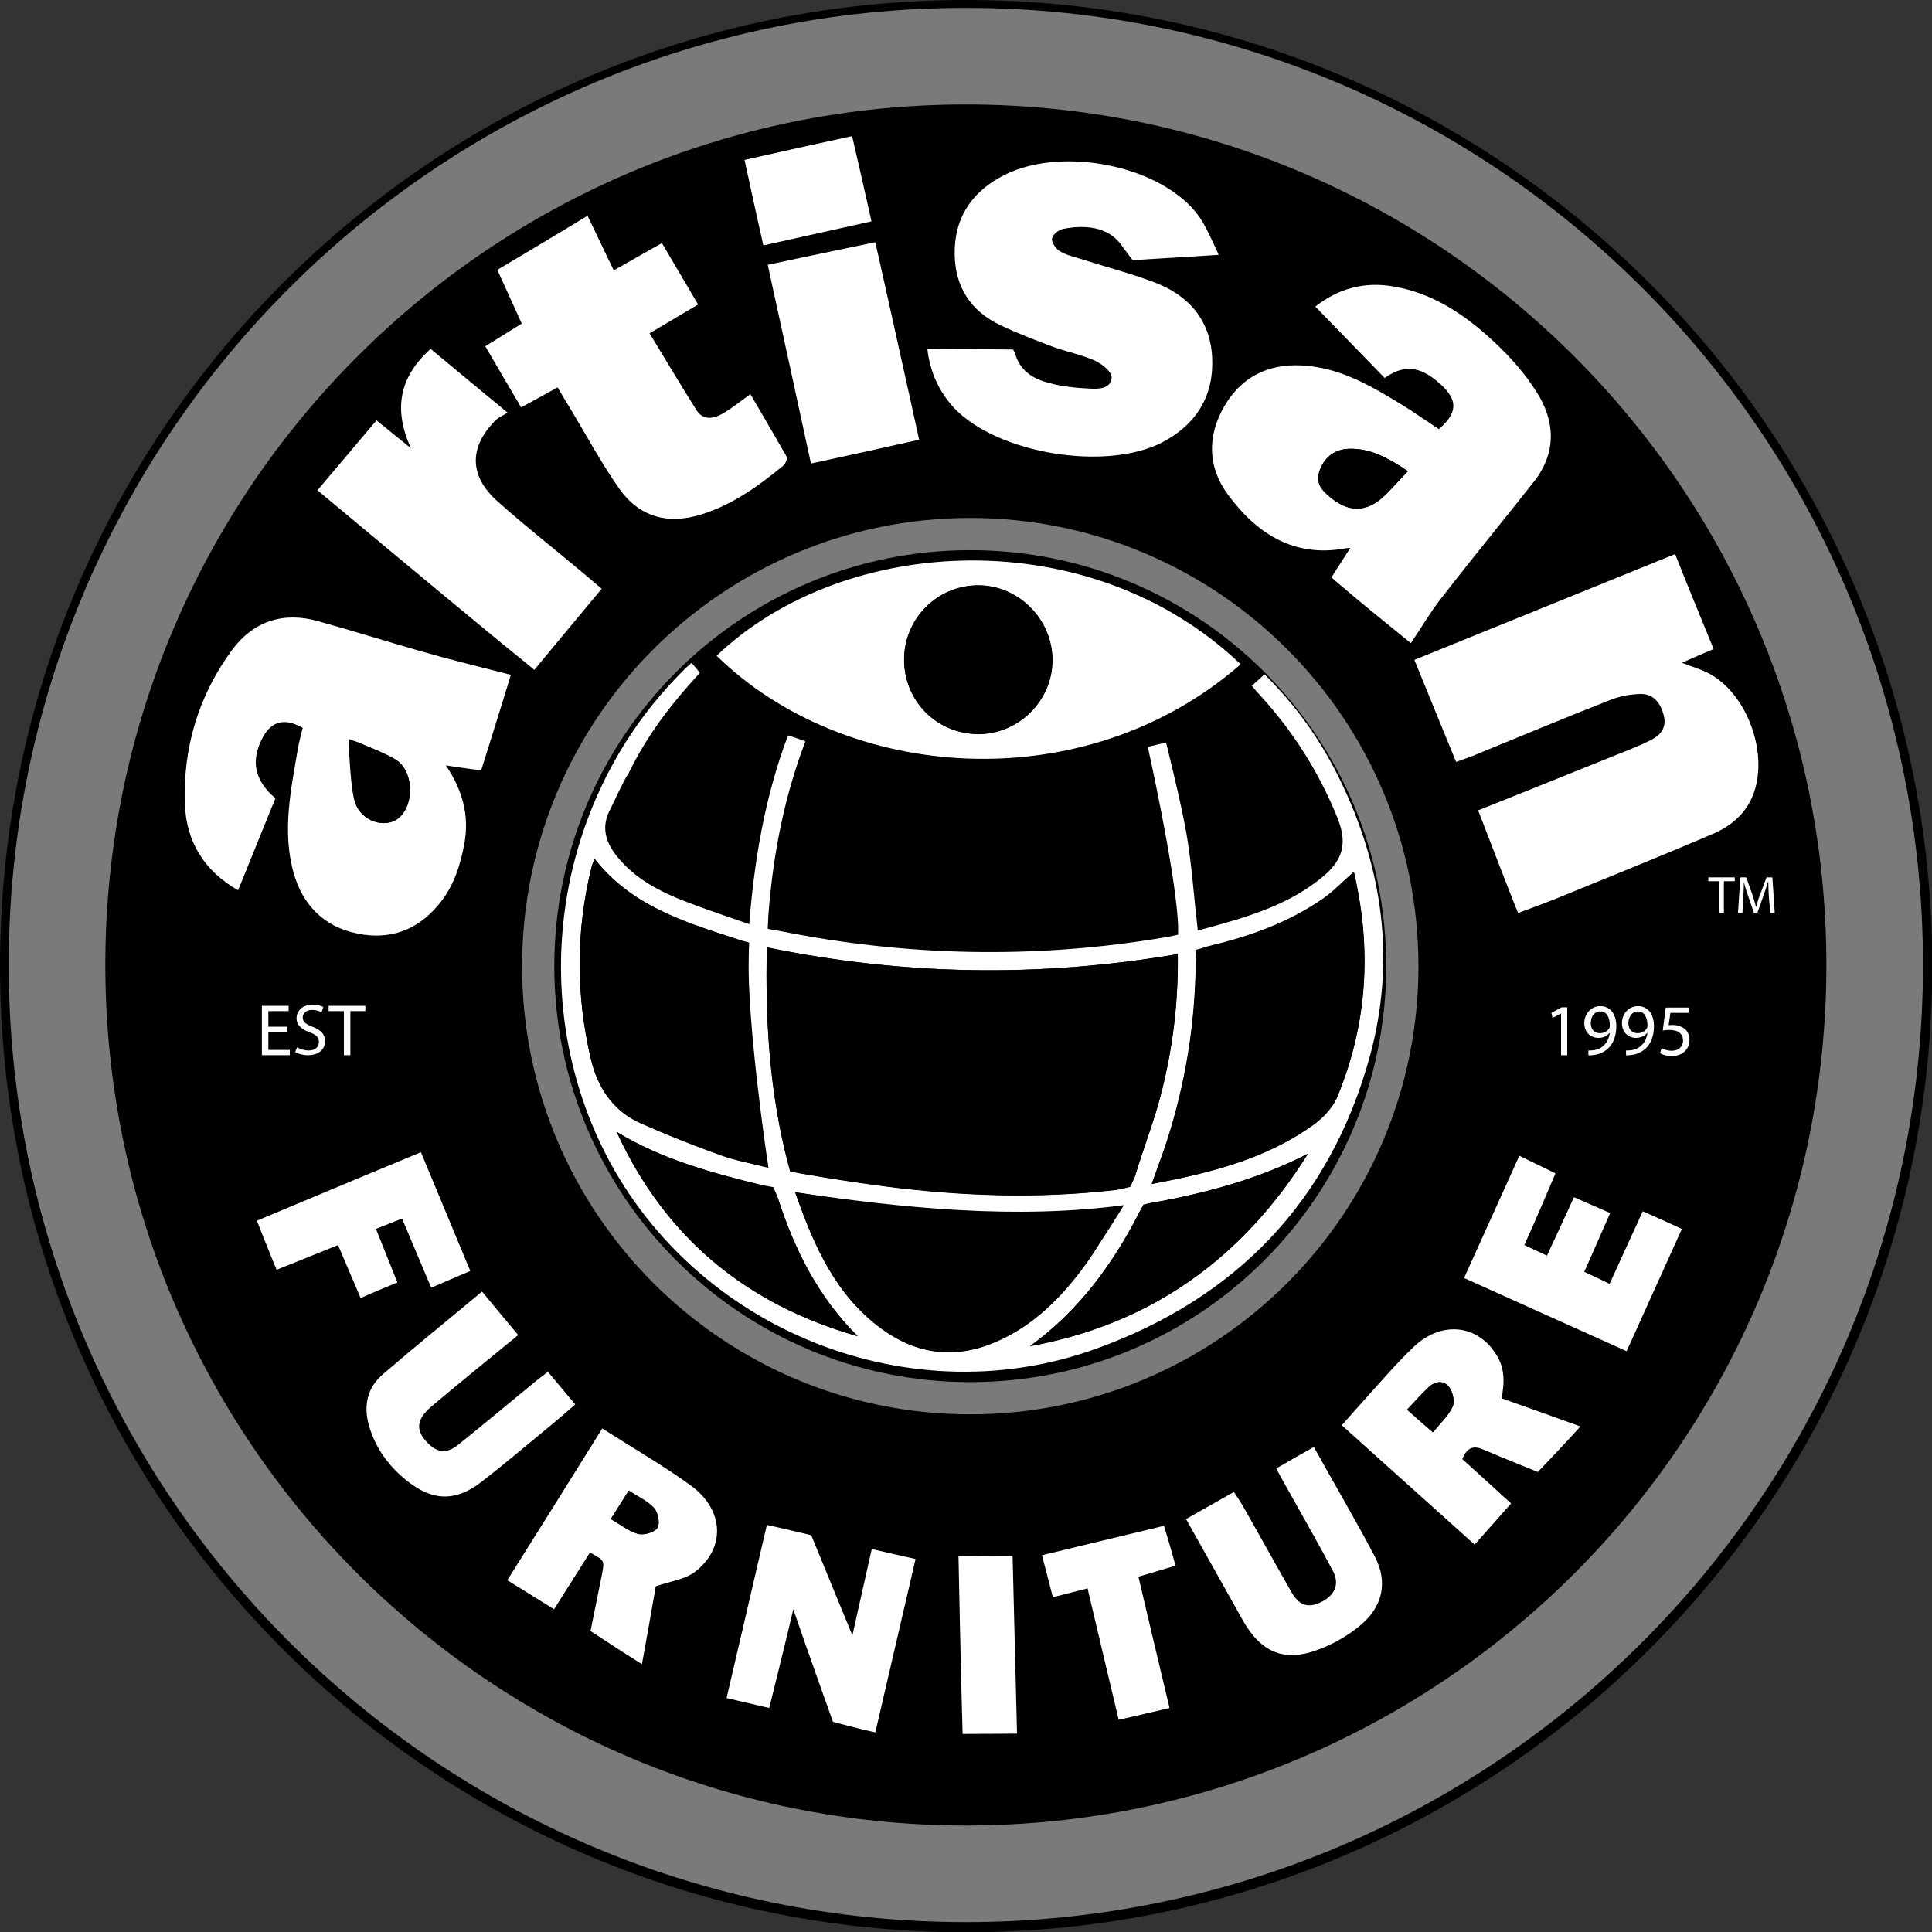 <svg width="60" height="60" viewBox="0 0 60 60" fill="none" xmlns="http://www.w3.org/2000/svg">
<rect x="0" y="0" width="60" height="60" fill="#333333" stroke="none"/>
<g clip-path="url(#clip0_642_3802)">
<path d="M30.005 60.009C46.576 60.009 60.009 46.576 60.009 30.005C60.009 13.434 46.576 0 30.005 0C13.434 0 0 13.434 0 30.005C0 46.576 13.434 60.009 30.005 60.009Z" fill="black"/>
<path d="M11.693 13.054C12.086 13.373 12.424 13.647 12.761 13.921C12.223 12.734 12.378 11.73 13.373 10.835C14.149 11.484 14.906 12.104 15.764 12.816C15.618 12.908 15.5 12.953 15.409 13.035C14.56 13.866 14.56 14.779 15.445 15.564C16.248 16.285 17.097 16.951 17.928 17.645C18.174 17.846 18.412 18.056 18.686 18.284C17.992 19.124 17.307 19.936 16.595 20.803C16.212 20.484 15.838 20.192 15.463 19.881C13.711 18.439 9.859 15.226 9.859 15.226C9.859 15.226 11.164 13.684 11.693 13.054Z" fill="white"/>
<path d="M21.479 20.584C21.598 20.73 21.707 20.858 21.734 20.895C20.867 21.844 20.128 22.775 19.525 24.008C19.334 24.3 19.188 24.656 18.968 25.103C18.649 25.669 18.804 26.162 19.178 26.618C19.744 27.312 20.52 27.704 21.333 28.015C21.953 28.252 22.583 28.462 23.268 28.7C23.432 26.637 23.77 24.701 24.473 22.839C24.692 22.903 25.011 23.022 25.011 23.022C25.011 23.022 24.92 23.277 24.856 23.451C24.29 25.066 23.989 26.737 23.861 28.444C23.852 28.608 23.843 28.846 23.843 28.846C23.843 28.846 24.08 28.891 24.199 28.909C28.161 29.704 32.141 29.786 36.13 29.119C36.312 29.092 36.586 29.028 36.586 29.028C36.586 29.028 36.595 28.745 36.577 28.563C36.467 26.883 35.646 23.195 35.646 23.195L36.212 23.058C36.212 23.058 36.687 24.948 36.851 25.915C37.015 26.883 37.079 27.869 37.198 28.9C38.603 28.517 40 28.152 41.132 27.184C41.734 26.664 41.835 26.144 41.534 25.395C40.959 23.971 40.146 22.693 39.105 21.561C39.032 21.488 38.968 21.406 38.877 21.297C39.014 21.178 39.133 21.068 39.27 20.941C40.237 21.899 41.004 22.967 41.588 24.163C42.958 26.947 43.359 29.859 42.529 32.853C41.287 37.326 38.366 40.32 34.057 41.881C28.042 44.062 21.187 41.114 18.558 35.318C16.367 30.489 17.408 24.665 21.141 20.904C21.241 20.794 21.351 20.694 21.479 20.584ZM36.577 29.631C32.296 30.361 28.069 30.297 23.816 29.421C23.761 31.739 23.907 33.976 24.482 36.166C24.509 36.285 24.729 36.413 24.884 36.44C25.733 36.586 26.591 36.714 27.449 36.833C29.84 37.143 32.232 37.234 34.633 36.951C34.961 36.915 35.162 36.796 35.263 36.477C35.527 35.61 35.865 34.752 36.084 33.866C36.422 32.515 36.595 31.128 36.577 29.631ZM42.045 27.075C41.698 27.376 41.415 27.677 41.086 27.905C40.009 28.654 38.795 29.083 37.526 29.384C37.234 29.448 37.134 29.576 37.134 29.877C37.115 31.794 36.814 33.665 36.221 35.482C36.084 35.893 35.938 36.294 35.764 36.769C37.599 36.422 39.315 35.993 40.794 34.925C41.095 34.706 41.397 34.377 41.534 34.039C42.465 31.794 42.611 29.475 42.045 27.075ZM18.466 26.673C18.43 26.773 18.393 26.837 18.375 26.91C17.882 28.891 17.882 30.881 18.348 32.871C18.558 33.766 19.032 34.496 19.9 34.879C20.712 35.244 21.552 35.573 22.392 35.874C22.857 36.039 23.341 36.13 23.861 36.258C23.852 36.121 23.825 35.993 23.825 35.993C23.825 35.993 23.195 31.785 23.25 29.631C23.259 29.265 23.058 29.22 22.802 29.138C21.196 28.617 19.589 28.106 18.466 26.673ZM34.76 37.618C34.724 37.581 34.687 37.545 34.66 37.508C31.337 37.956 28.06 37.536 24.701 37.034C25.285 38.722 25.97 40.247 27.403 41.287C28.48 42.063 29.649 42.218 30.899 41.689C32.104 41.178 32.98 40.283 33.729 39.252C34.103 38.722 34.413 38.156 34.76 37.618ZM40.621 35.829C39.06 36.632 37.389 37.07 35.682 37.371C35.564 37.39 35.454 37.517 35.39 37.636C34.56 39.261 33.492 40.721 31.985 41.808C35.764 41.123 38.594 39.069 40.621 35.829ZM19.151 35.153C20.657 38.439 23.177 40.511 26.636 41.497C25.404 40.274 24.665 38.777 24.135 37.152C24.09 37.006 23.852 36.851 23.679 36.815C22.118 36.422 20.566 36.011 19.151 35.153Z" fill="white"/>
<path d="M43.816 19.973C43.049 19.352 42.282 18.732 41.533 18.093C41.461 18.029 41.351 17.928 41.351 17.928L41.935 17.015C41.935 17.015 41.798 17.024 41.762 17.034C40.164 17.317 39.014 16.559 38.129 15.354C37.499 14.496 37.49 13.528 38.028 12.606C38.603 11.63 39.516 11.246 40.63 11.365C41.725 11.475 42.638 12.022 43.551 12.579C43.934 12.816 44.309 13.081 44.683 13.328C45.258 12.835 45.285 12.442 44.765 11.958C44.299 11.529 43.797 11.255 43.158 11.639C43.094 11.675 43.003 11.739 43.003 11.739C43.003 11.739 41.506 10.197 40.849 9.521C41.57 8.955 42.383 8.736 43.295 8.9C44.509 9.11 45.495 9.777 46.371 10.589C46.883 11.064 47.357 11.593 47.722 12.177C48.298 13.081 48.343 14.049 47.65 14.943C46.7 16.148 45.723 17.335 44.783 18.549C44.445 18.969 44.163 19.462 43.816 19.973ZM43.724 14.633C43.122 14.231 42.565 13.912 41.88 13.939C41.424 13.957 41.114 14.222 40.977 14.651C40.84 15.062 41.123 15.299 41.415 15.518C41.908 15.893 42.428 15.893 42.903 15.482C43.177 15.245 43.414 14.952 43.724 14.633Z" fill="white"/>
<path d="M15.865 20.958C15.6 21.835 14.943 23.925 14.943 23.925C14.943 23.925 14.176 23.825 13.848 23.77C14.368 24.546 14.578 25.331 14.423 26.189C14.295 26.883 14.085 27.549 13.619 28.097C12.953 28.9 12.095 29.201 11.091 28.991C10.059 28.781 9.402 28.106 9.119 27.111C8.754 25.805 9.037 24.518 9.256 23.222C9.283 23.058 9.402 22.602 9.402 22.602C9.402 22.602 9.293 22.547 9.165 22.492C8.736 22.328 8.398 22.465 8.17 22.884C7.777 23.606 7.887 24.226 8.553 24.792C8.179 25.723 7.786 26.673 7.394 27.649C6.326 27.038 5.787 26.125 5.742 24.984C5.678 23.231 6.162 21.607 7.202 20.192C7.859 19.297 8.791 18.987 9.868 19.288C10.927 19.58 11.967 19.909 13.017 20.21C13.939 20.475 14.87 20.703 15.865 20.958ZM11.054 23.03C10.99 23.067 10.917 23.104 10.854 23.14C10.899 23.715 10.872 24.318 11.018 24.865C11.182 25.504 11.976 25.76 12.396 25.395C12.889 24.966 12.844 23.925 12.287 23.587C11.903 23.359 11.465 23.213 11.054 23.03Z" fill="white"/>
<path d="M53.218 20.155C52.871 20.302 52.579 20.429 52.232 20.584C52.542 20.703 52.798 20.776 53.035 20.895C54.277 21.525 54.961 23.46 54.423 24.738C54.176 25.322 53.702 25.687 53.154 25.915C51.547 26.6 49.922 27.257 48.307 27.915C47.942 28.061 47.576 28.197 47.147 28.353C47.029 28.097 45.906 25.167 45.906 25.167C45.906 25.167 49.238 23.834 50.698 23.241C50.899 23.159 51.091 23.076 51.282 22.976C51.584 22.821 51.757 22.584 51.675 22.237C51.584 21.872 51.383 21.561 50.981 21.552C50.662 21.552 50.315 21.616 50.014 21.735C48.571 22.301 47.138 22.903 45.705 23.487C45.568 23.542 45.422 23.588 45.221 23.661C44.792 22.62 44.372 21.589 43.925 20.493C46.636 19.389 49.311 18.311 52.022 17.207C52.414 18.202 52.807 19.151 53.218 20.155Z" fill="white"/>
<path d="M28.8 10.836C29.658 10.836 31.465 10.854 31.465 10.854C31.465 10.854 31.511 10.954 31.538 11.027C31.702 11.539 32.113 11.776 32.579 11.895C32.989 12.004 33.419 12.05 33.838 12.068C34.121 12.086 34.505 12.077 34.523 11.721C34.532 11.548 34.222 11.301 34.003 11.201C33.592 11.018 33.136 10.927 32.706 10.772C32.15 10.562 31.593 10.352 31.063 10.096C30.142 9.658 29.658 8.91 29.648 7.878C29.639 6.828 30.114 6.043 31.027 5.523C32.834 4.473 36.12 5.112 37.261 6.755C37.49 7.084 37.846 7.915 37.846 7.915L35.18 8.079C35.18 8.079 35.18 8.097 34.806 7.586C34.404 7.038 33.674 6.974 33.008 7.111C32.871 7.139 32.688 7.294 32.67 7.412C32.652 7.531 32.789 7.723 32.907 7.796C33.099 7.915 33.327 7.969 33.537 8.033C34.304 8.28 35.089 8.48 35.837 8.763C36.915 9.165 37.59 9.941 37.645 11.109C37.7 12.287 37.161 13.181 36.093 13.738C34.35 14.642 30.99 14.094 29.639 12.68C29.165 12.168 28.882 11.557 28.8 10.836Z" fill="white"/>
<path d="M38.53 20.63C33.665 24.875 26.253 24.281 22.255 20.365C26.235 16.568 33.875 16.184 38.53 20.63ZM28.078 20.465C28.069 21.762 29.083 22.793 30.37 22.793C31.629 22.802 32.67 21.771 32.679 20.511C32.688 19.242 31.639 18.174 30.37 18.174C29.11 18.183 28.088 19.197 28.078 20.465Z" fill="white"/>
<path d="M18.247 6.7C18.53 7.284 18.786 7.832 19.06 8.398C19.571 8.106 20.037 7.841 20.557 7.549C20.931 8.188 21.287 8.791 21.68 9.457C21.187 9.749 20.712 10.032 20.173 10.351C20.675 11.173 21.141 11.967 21.634 12.743C21.835 13.063 22.163 13.008 22.446 12.844C22.729 12.679 22.985 12.469 23.304 12.241C23.688 12.898 24.062 13.537 24.427 14.176C24.464 14.24 24.391 14.414 24.318 14.468C23.551 15.098 22.748 15.673 21.789 15.975C20.73 16.303 19.845 16.057 19.215 15.153C18.658 14.359 18.202 13.501 17.7 12.67C17.572 12.469 17.453 12.259 17.316 12.031C16.924 12.25 16.568 12.442 16.184 12.652C15.81 12.022 15.454 11.41 15.071 10.753C15.354 10.58 16.203 10.05 16.203 10.05L15.445 8.38C15.454 8.38 17.362 7.239 18.247 6.7Z" fill="white"/>
<path d="M49.083 44.3C48.672 44.756 47.759 45.714 47.759 45.714C47.759 45.714 46.563 45.231 46.098 45.03C45.796 44.893 45.577 44.911 45.413 45.313C45.888 45.742 46.39 46.198 46.928 46.691C46.554 47.111 46.198 47.513 45.796 47.969C44.427 46.737 43.076 45.523 41.67 44.263C41.908 43.998 42.118 43.752 42.337 43.514C42.857 42.939 43.359 42.346 43.916 41.817C44.801 40.986 45.97 41.141 46.527 42.173C46.673 42.428 46.718 42.784 46.682 43.086C46.654 43.387 46.627 43.423 46.627 43.423C46.627 43.423 48.352 44.035 49.083 44.3ZM43.697 43.779C43.989 44.035 44.226 44.245 44.5 44.482C44.738 44.19 44.984 43.971 45.112 43.688C45.185 43.533 45.121 43.241 45.011 43.086C44.847 42.857 44.582 42.885 44.372 43.076C44.144 43.286 43.953 43.514 43.697 43.779Z" fill="white"/>
<path d="M18.704 44.363C19.662 44.975 20.584 45.504 21.442 46.125C22.492 46.883 22.547 48.078 21.579 48.818C21.278 49.046 20.84 49.101 20.365 49.265C20.247 49.959 20.1 50.771 19.936 51.684C19.407 51.355 18.339 50.653 18.339 50.653C18.339 50.653 18.594 49.393 18.695 48.891C18.777 48.462 18.777 48.462 18.32 48.215C17.964 48.781 17.599 49.356 17.207 49.977C16.723 49.676 16.267 49.393 15.755 49.074C16.75 47.494 17.709 45.961 18.704 44.363ZM18.968 47.175C19.27 47.348 19.525 47.558 19.817 47.64C20 47.686 20.329 47.586 20.42 47.449C20.502 47.312 20.438 46.974 20.31 46.837C20.11 46.609 19.808 46.481 19.525 46.298C19.334 46.6 19.169 46.864 18.968 47.175Z" fill="white"/>
<path d="M28.544 13.656C27.403 13.912 26.326 14.149 25.185 14.396C24.738 12.333 24.299 10.306 23.843 8.225C24.929 7.988 27.184 7.522 27.184 7.522C27.184 7.522 27.96 10.991 28.298 12.533C28.38 12.889 28.453 13.245 28.544 13.656Z" fill="white"/>
<path d="M26.472 50.79C26.472 50.79 26.864 49.019 27.074 48.106C27.531 48.215 27.951 48.307 28.434 48.416C28.015 50.224 27.604 51.995 27.184 53.802C26.755 53.711 25.869 53.473 25.869 53.473C25.869 53.473 25.011 51.082 24.637 49.977C24.418 50.917 23.889 53.044 23.889 53.044L22.565 52.734C22.565 52.734 23.396 49.165 23.816 47.357C24.318 47.467 25.194 47.677 25.194 47.677L26.472 50.79Z" fill="white"/>
<path d="M51.018 37.618C51.447 37.809 51.821 37.974 52.232 38.166C51.657 39.444 51.1 40.667 50.516 41.963C48.836 41.205 47.184 40.466 45.468 39.69C46.043 38.421 47.184 35.893 47.184 35.893L48.307 36.44C48.307 36.44 47.65 37.992 47.339 38.668C47.577 38.777 47.795 38.877 48.042 38.996C48.325 38.385 48.59 37.819 48.882 37.18C49.256 37.344 49.603 37.499 50.005 37.673C49.731 38.293 49.475 38.877 49.201 39.498C49.448 39.617 49.694 39.726 49.986 39.873C50.324 39.124 50.662 38.403 51.018 37.618Z" fill="white"/>
<path d="M16.093 41.461C15.153 42.228 14.268 42.949 13.4 43.679C12.935 44.072 12.898 44.409 13.263 44.793C13.574 45.121 13.866 45.158 14.222 44.875C15.007 44.245 15.774 43.606 16.549 42.967C16.686 42.848 16.832 42.748 17.015 42.602C17.298 42.94 17.563 43.259 17.864 43.615C17.645 43.807 17.462 43.971 17.262 44.135C16.495 44.765 15.746 45.404 14.97 46.007C14.167 46.637 13.446 46.627 12.652 45.998C12.077 45.541 11.657 44.975 11.456 44.263C11.283 43.652 11.41 43.095 11.885 42.684C12.88 41.826 13.911 40.995 14.97 40.11C15.345 40.566 15.701 40.995 16.093 41.461Z" fill="white"/>
<path d="M40.803 44.938C41.461 46.125 42.109 47.221 42.702 48.352C43.113 49.147 42.939 49.922 42.209 50.507C41.853 50.799 41.424 51.045 40.995 51.21C39.909 51.639 39.169 51.337 38.594 50.315C38.019 49.283 37.435 48.252 36.833 47.175C37.334 46.892 37.8 46.627 38.32 46.335C38.421 46.49 38.521 46.636 38.612 46.791C39.115 47.677 39.608 48.572 40.109 49.448C40.365 49.895 40.675 49.959 41.105 49.713C41.47 49.503 41.597 49.174 41.397 48.791C40.959 47.96 40.484 47.138 40.027 46.317C39.909 46.107 39.79 45.897 39.635 45.605C40.009 45.386 40.374 45.176 40.803 44.938Z" fill="white"/>
<path d="M11.675 38.165C11.912 38.749 12.113 39.261 12.341 39.827C11.949 39.991 11.593 40.137 11.2 40.31C10.954 39.744 10.735 39.224 10.498 38.667C9.859 38.923 9.256 39.169 8.59 39.434C8.398 38.978 7.978 37.91 7.978 37.91C7.978 37.91 11.392 36.477 13.072 35.783C13.592 37.024 14.085 38.229 14.605 39.471C14.204 39.644 13.829 39.799 13.391 39.991C13.09 39.279 12.798 38.585 12.487 37.846C12.214 37.946 11.976 38.047 11.675 38.165Z" fill="white"/>
<path d="M36.321 53.044C35.774 53.172 35.272 53.291 34.742 53.409C34.45 52.195 33.775 49.329 33.775 49.329L32.697 49.603L32.36 48.298L36.148 47.385C36.148 47.385 36.431 48.307 36.504 48.626C36.139 48.727 35.755 48.854 35.354 48.964C35.673 50.315 35.984 51.639 36.321 53.044Z" fill="white"/>
<path d="M29.895 53.848C29.849 52.46 29.767 48.334 29.767 48.334L31.447 48.316L31.584 53.839C31.575 53.839 30.406 53.848 29.895 53.848Z" fill="white"/>
<path d="M27.065 6.874C25.924 7.129 24.847 7.367 23.706 7.622C23.505 6.719 23.314 5.861 23.122 4.966C24.254 4.71 25.331 4.473 26.463 4.227C26.673 5.121 26.864 5.979 27.065 6.874Z" fill="white"/>
<path d="M36.577 29.63C36.595 31.127 36.422 32.515 36.084 33.875C35.865 34.76 35.527 35.609 35.262 36.486C35.226 36.614 35.098 36.86 35.098 36.86C35.098 36.86 34.833 36.933 34.633 36.96C32.232 37.234 29.831 37.152 27.449 36.842C26.591 36.732 25.733 36.595 24.884 36.449C24.802 36.431 24.537 36.385 24.537 36.385C24.537 36.385 24.491 36.221 24.482 36.166C23.907 33.975 23.761 31.739 23.816 29.42C28.069 30.297 32.287 30.361 36.577 29.63Z" fill="black"/>
<path d="M42.045 27.075C42.602 29.475 42.465 31.794 41.543 34.04C41.406 34.386 41.105 34.706 40.803 34.925C39.325 35.993 37.608 36.422 35.774 36.769C35.938 36.294 36.093 35.893 36.23 35.482C36.823 33.665 37.125 31.794 37.143 29.877C37.143 29.704 37.143 29.494 37.143 29.494C37.143 29.494 37.417 29.421 37.535 29.393C38.804 29.092 40.018 28.672 41.095 27.915C41.424 27.677 41.707 27.385 42.045 27.075Z" fill="black"/>
<path d="M18.466 26.673C19.58 28.106 21.196 28.617 22.802 29.137C22.958 29.192 23.268 29.274 23.268 29.274C23.268 29.274 23.259 29.503 23.25 29.64C23.186 31.785 23.304 33.93 23.806 36.029C23.816 36.184 23.852 36.13 23.861 36.267C23.341 36.13 22.848 36.048 22.392 35.883C21.552 35.582 20.721 35.253 19.9 34.888C19.032 34.505 18.558 33.775 18.348 32.88C17.882 30.89 17.882 28.909 18.375 26.919C18.393 26.828 18.43 26.764 18.466 26.673Z" fill="black"/>
<path d="M33.72 39.243C32.971 40.274 32.095 41.169 30.89 41.68C29.649 42.209 28.471 42.054 27.394 41.278C25.961 40.238 25.285 38.713 24.692 37.024C28.051 37.526 31.584 37.873 34.906 37.426C34.833 37.545 34.103 38.722 33.72 39.243Z" fill="black"/>
<path d="M40.621 35.829C38.594 39.069 35.764 41.114 31.985 41.808C33.492 40.721 34.55 39.279 35.381 37.654C35.418 37.581 35.509 37.408 35.509 37.408C35.509 37.408 35.637 37.38 35.682 37.371C37.389 37.07 39.051 36.632 40.621 35.829Z" fill="black"/>
<path d="M19.151 35.153C20.566 36.011 22.109 36.431 23.679 36.806C23.77 36.824 24.016 36.869 24.016 36.869C24.016 36.869 24.135 37.134 24.163 37.216C24.683 38.841 25.404 40.274 26.636 41.498C23.177 40.512 20.657 38.43 19.151 35.153Z" fill="black"/>
<path d="M43.724 14.633C43.423 14.943 43.177 15.235 42.894 15.482C42.41 15.893 41.899 15.893 41.406 15.518C41.123 15.299 40.84 15.062 40.968 14.651C41.105 14.222 41.415 13.966 41.871 13.939C42.565 13.912 43.122 14.231 43.724 14.633Z" fill="black"/>
<path d="M11.054 23.031C11.054 23.031 11.903 23.36 12.277 23.588C12.844 23.935 12.88 24.966 12.387 25.395C11.967 25.76 11.173 25.505 11.009 24.866C10.863 24.309 10.826 22.949 10.826 22.949L11.054 23.031Z" fill="black"/>
<path d="M28.078 20.466C28.088 19.206 29.11 18.184 30.379 18.184C31.639 18.174 32.697 19.242 32.688 20.52C32.679 21.771 31.629 22.802 30.379 22.802C29.083 22.784 28.069 21.762 28.078 20.466Z" fill="black"/>
<path d="M43.697 43.779C43.953 43.514 44.144 43.286 44.373 43.076C44.582 42.885 44.847 42.866 45.011 43.085C45.121 43.241 45.185 43.523 45.112 43.688C44.984 43.962 44.738 44.19 44.5 44.482C44.226 44.245 43.98 44.035 43.697 43.779Z" fill="black"/>
<path d="M18.968 47.175C19.16 46.865 19.334 46.6 19.525 46.29C19.808 46.472 20.11 46.609 20.31 46.828C20.438 46.965 20.502 47.303 20.42 47.44C20.329 47.586 20 47.686 19.817 47.631C19.525 47.558 19.27 47.348 18.968 47.175Z" fill="black"/>
<path d="M8.927 32.049H8.334V32.606H9V32.77H8.133V31.237H8.964V31.401H8.334V31.885H8.927V32.049Z" fill="white"/>
<path d="M9.229 32.524C9.32 32.579 9.448 32.624 9.585 32.624C9.785 32.624 9.904 32.515 9.904 32.359C9.904 32.213 9.822 32.131 9.612 32.058C9.366 31.967 9.21 31.839 9.21 31.62C9.21 31.383 9.411 31.2 9.703 31.2C9.859 31.2 9.977 31.237 10.041 31.273L9.986 31.438C9.941 31.41 9.831 31.364 9.694 31.364C9.484 31.364 9.402 31.492 9.402 31.593C9.402 31.739 9.493 31.803 9.703 31.885C9.959 31.985 10.096 32.113 10.096 32.332C10.096 32.569 9.922 32.77 9.557 32.77C9.411 32.77 9.247 32.725 9.165 32.67L9.229 32.524Z" fill="white"/>
<path d="M10.671 31.401H10.205V31.237H11.346V31.401H10.881V32.77H10.68V31.401H10.671Z" fill="white"/>
<path d="M48.48 31.474L48.215 31.611L48.179 31.456L48.498 31.283H48.672V32.771H48.48V31.474Z" fill="white"/>
<path d="M49.329 32.624C49.375 32.624 49.42 32.624 49.493 32.615C49.612 32.597 49.722 32.551 49.804 32.469C49.904 32.378 49.968 32.25 49.995 32.077H49.986C49.904 32.177 49.785 32.232 49.639 32.232C49.375 32.232 49.201 32.031 49.201 31.776C49.201 31.493 49.402 31.246 49.703 31.246C50.005 31.246 50.196 31.493 50.196 31.867C50.196 32.195 50.087 32.424 49.941 32.561C49.822 32.67 49.667 32.743 49.512 32.761C49.439 32.77 49.375 32.78 49.329 32.77V32.624ZM49.402 31.776C49.402 31.958 49.512 32.086 49.685 32.086C49.822 32.086 49.922 32.022 49.977 31.931C49.986 31.913 49.995 31.894 49.995 31.858C49.995 31.602 49.904 31.41 49.694 31.41C49.521 31.41 49.402 31.566 49.402 31.776Z" fill="white"/>
<path d="M50.498 32.624C50.543 32.624 50.589 32.624 50.662 32.615C50.781 32.597 50.89 32.551 50.972 32.469C51.073 32.378 51.136 32.25 51.164 32.077H51.155C51.073 32.177 50.954 32.232 50.808 32.232C50.543 32.232 50.37 32.031 50.37 31.776C50.37 31.493 50.571 31.246 50.872 31.246C51.173 31.246 51.365 31.493 51.365 31.867C51.365 32.195 51.255 32.424 51.109 32.561C50.99 32.67 50.835 32.743 50.68 32.761C50.607 32.77 50.543 32.78 50.498 32.77V32.624ZM50.571 31.776C50.571 31.958 50.68 32.086 50.853 32.086C50.99 32.086 51.091 32.022 51.146 31.931C51.155 31.913 51.164 31.894 51.164 31.858C51.164 31.602 51.073 31.41 50.863 31.41C50.698 31.41 50.571 31.566 50.571 31.776Z" fill="white"/>
<path d="M52.442 31.456H51.876L51.821 31.839C51.858 31.839 51.885 31.83 51.94 31.83C52.049 31.83 52.168 31.858 52.259 31.912C52.378 31.976 52.469 32.104 52.469 32.296C52.469 32.588 52.241 32.798 51.922 32.798C51.757 32.798 51.62 32.752 51.556 32.706L51.602 32.551C51.666 32.588 51.785 32.633 51.922 32.633C52.113 32.633 52.268 32.515 52.268 32.314C52.268 32.122 52.141 31.985 51.839 31.985C51.757 31.985 51.693 31.994 51.639 32.004L51.73 31.291H52.442V31.456Z" fill="white"/>
<path d="M53.391 27.367H53.053V27.248H53.875V27.367H53.537V28.353H53.391V27.367Z" fill="white"/>
<path d="M54.934 27.86C54.925 27.704 54.916 27.522 54.916 27.385H54.907C54.87 27.513 54.824 27.65 54.77 27.805L54.578 28.343H54.468L54.286 27.814C54.231 27.659 54.185 27.513 54.158 27.385C54.158 27.522 54.149 27.704 54.14 27.878L54.112 28.353H53.975L54.048 27.248H54.231L54.423 27.787C54.468 27.924 54.505 28.042 54.532 28.161H54.541C54.569 28.051 54.605 27.924 54.66 27.787L54.861 27.248H55.043L55.116 28.353H54.98L54.934 27.86Z" fill="white"/>
<path d="M30.132 43.423C37.543 43.423 43.551 37.415 43.551 30.005C43.551 22.594 37.543 16.586 30.132 16.586C22.721 16.586 16.714 22.594 16.714 30.005C16.714 37.415 22.721 43.423 30.132 43.423Z" stroke="#7A7A7A" stroke-miterlimit="10"/>
<path d="M29.995 58.193C45.583 58.193 58.22 45.556 58.22 29.968C58.22 14.38 45.583 1.744 29.995 1.744C14.407 1.744 1.771 14.38 1.771 29.968C1.771 45.556 14.407 58.193 29.995 58.193Z" stroke="#7A7A7A" stroke-width="3" stroke-miterlimit="10"/>
</g>
<defs>
<clipPath id="clip0_642_3802">
<rect width="60" height="60" fill="white"/>
</clipPath>
</defs>
</svg>
